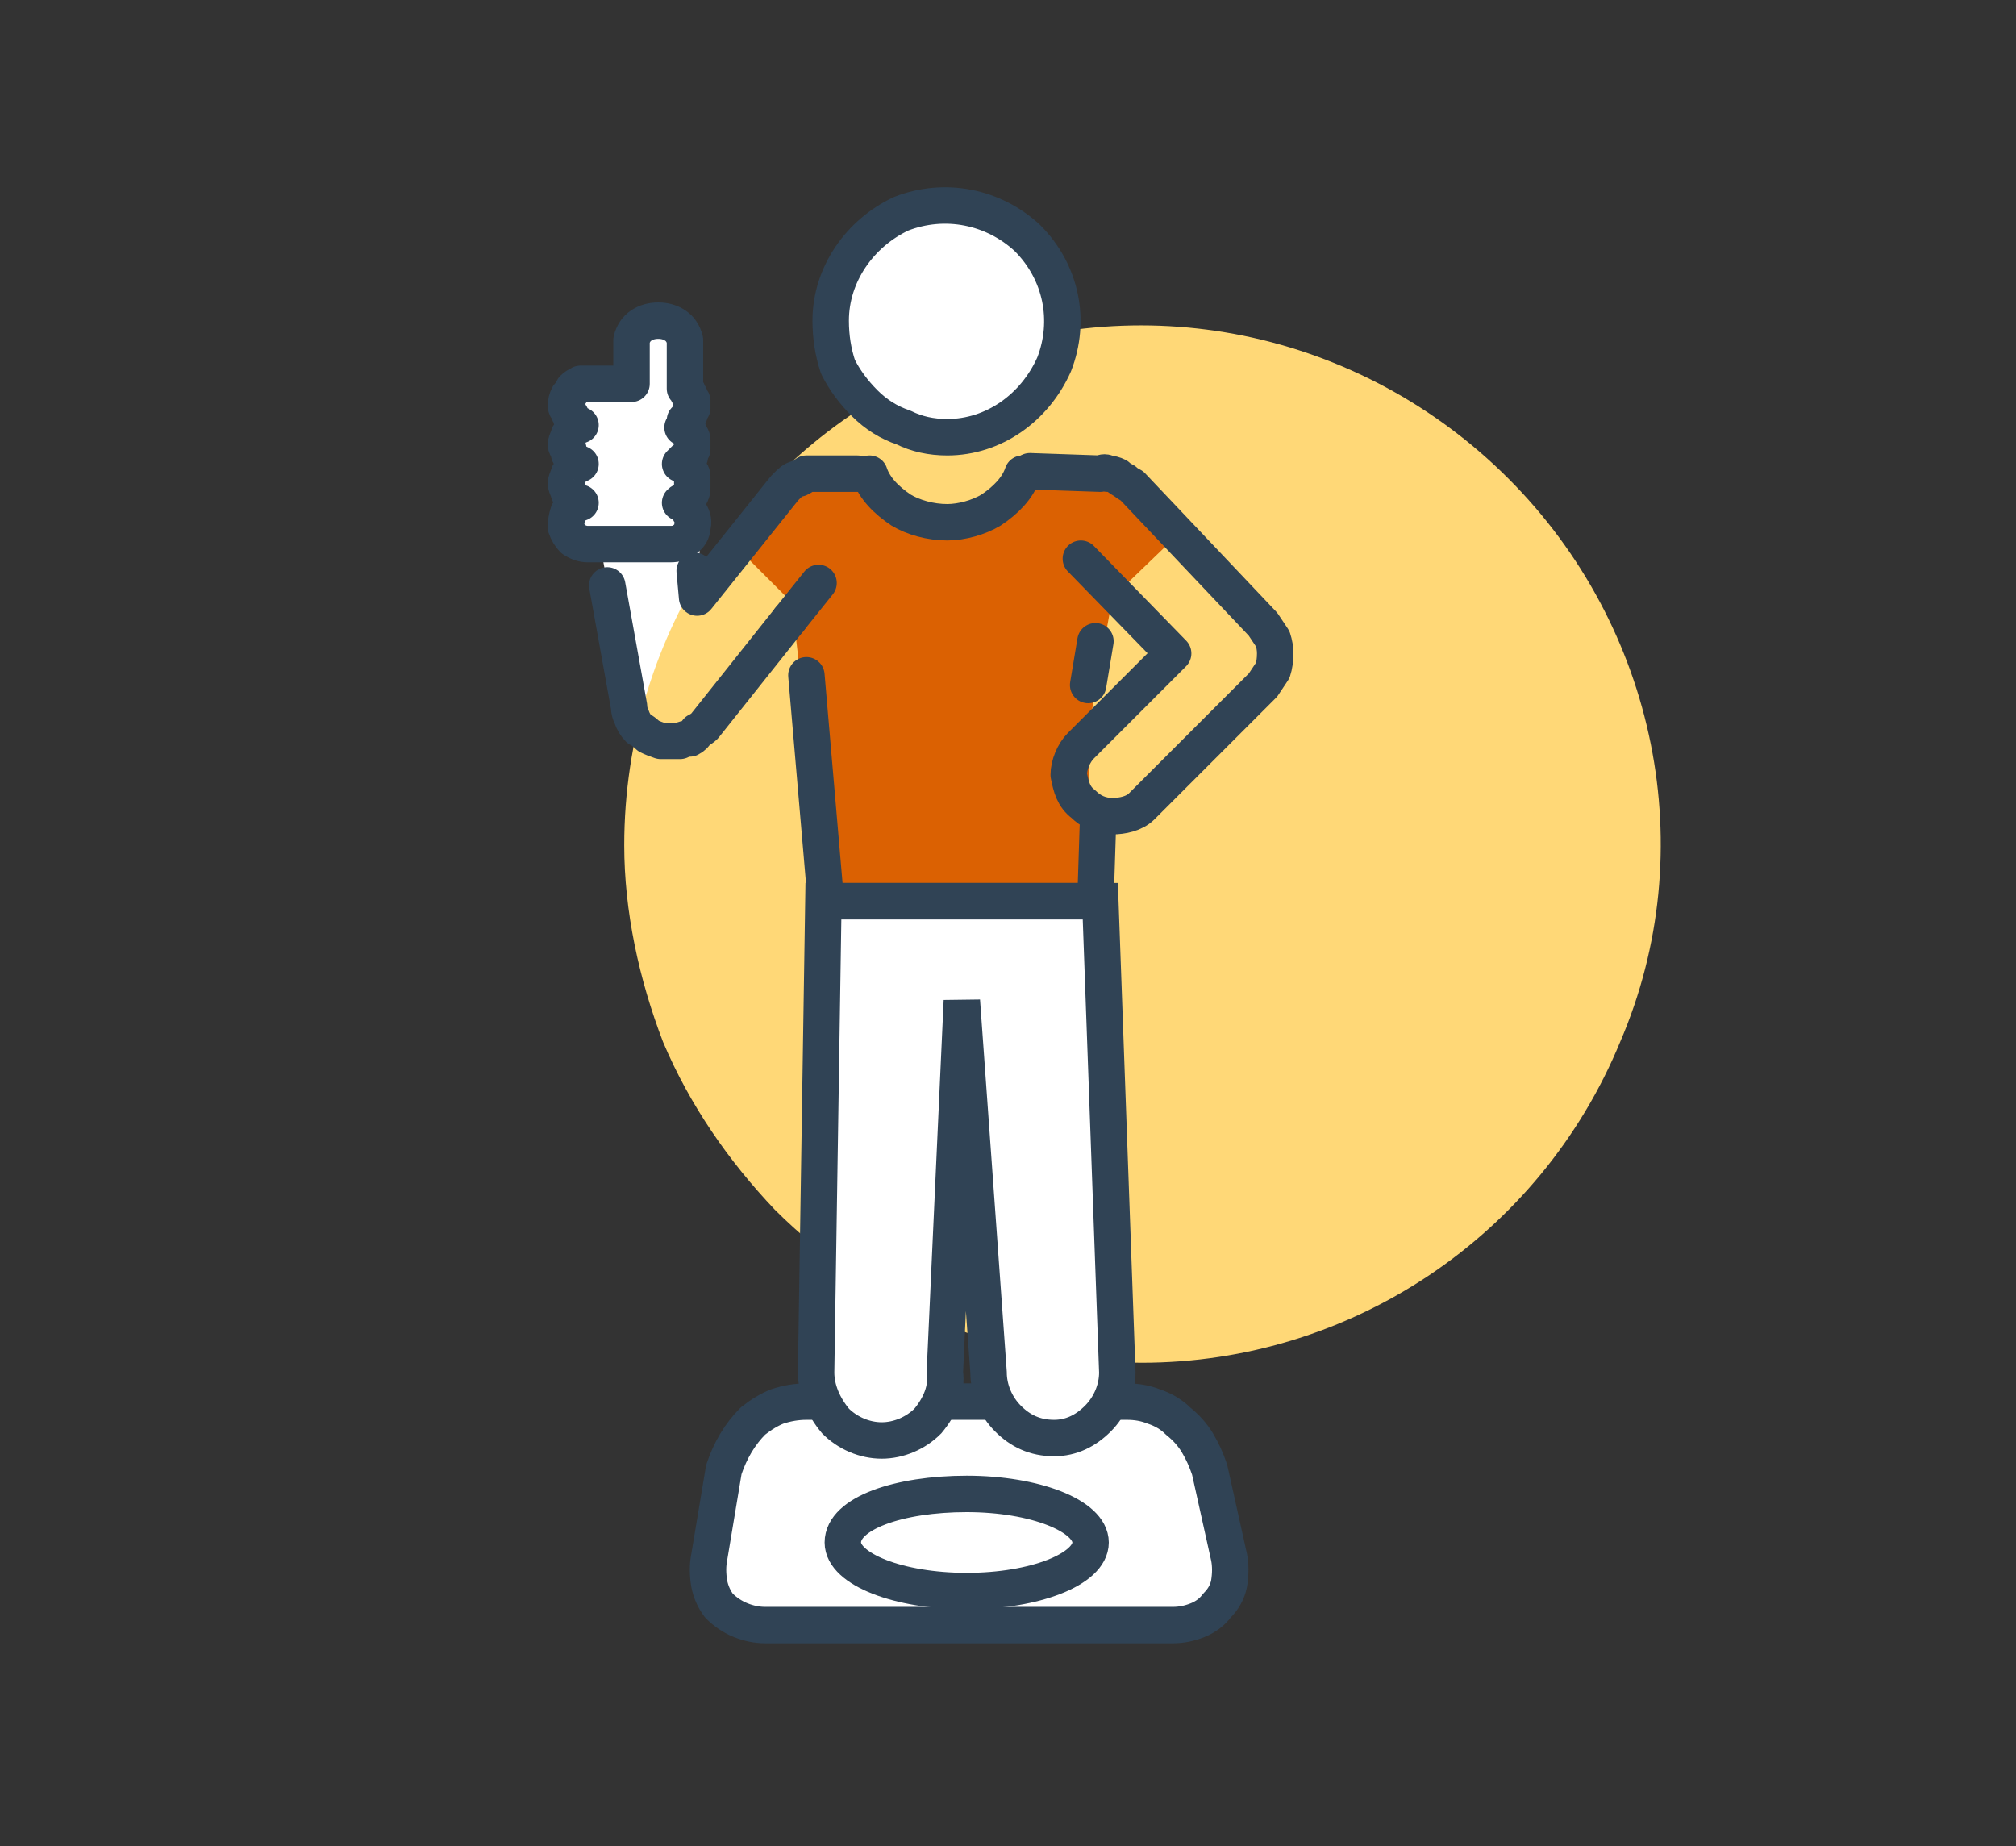 <svg version="1.2" xmlns="http://www.w3.org/2000/svg" viewBox="0 0 83 76" width="83" height="76"><rect x="0" y="0" width="83" height="76" fill="#333333" stroke="none"/><style>.a{fill:#fff}.b{fill:none;stroke:#304355;stroke-linecap:round;stroke-linejoin:round;stroke-width:1.5}.c{fill:#ffd877}.d{fill:#db6102}.e{fill:#fff;stroke:#304355;stroke-linecap:round;stroke-linejoin:round;stroke-width:1.5}.f{fill:#fff;stroke:#304355;stroke-miterlimit:10;stroke-width:1.5}</style><path class="a" d="m50.6 64.1q0.1 0.5 0 1.1-0.1 0.5-0.5 0.9-0.3 0.4-0.8 0.6-0.5 0.2-1 0.2h-16.8q-0.5 0-1-0.2-0.5-0.2-0.9-0.6-0.3-0.4-0.4-0.9-0.1-0.6 0-1.1l0.6-3.6q0.2-0.6 0.5-1.1 0.3-0.5 0.7-0.9 0.5-0.4 1-0.6 0.6-0.2 1.2-0.2h13.2q0.6 0 1.1 0.2 0.6 0.2 1 0.6 0.5 0.4 0.8 0.9 0.3 0.5 0.5 1.1z"/><path class="b" d="m50.6 64.1q0.1 0.5 0 1.1-0.1 0.5-0.5 0.9-0.3 0.4-0.8 0.6-0.5 0.2-1 0.2h-16.8q-0.5 0-1-0.2-0.5-0.2-0.9-0.6-0.3-0.4-0.4-0.9-0.1-0.6 0-1.1l0.6-3.6q0.2-0.6 0.5-1.1 0.3-0.5 0.7-0.9 0.5-0.4 1-0.6 0.6-0.2 1.2-0.2h13.2q0.6 0 1.1 0.2 0.6 0.2 1 0.6 0.5 0.4 0.8 0.9 0.3 0.5 0.5 1.1z"/><path class="a" d="m24.7 22.4l1.1 5.8c0 0 0.1 2 1.4 2.3 1.3 0.3 2.3-1 3.1-1.9 1.3-1.3 4.2-4.9 4.2-4.9l-3-3.2-1.9 3.5-0.8 1v-2.6z"/><path class="a" d="m33.9 13.2c0-2 1.2-3.8 3.1-4.6 1.9-0.8 4-0.4 5.5 1.1 1.4 1.4 1.8 3.6 1 5.4-0.7 1.9-2.6 3.1-4.6 3.1q-1 0-1.9-0.4-0.9-0.4-1.6-1.1-0.7-0.7-1.1-1.6-0.4-0.9-0.4-1.9z"/><path class="a" d="m28.5 18.3q0-0.1 0-0.2 0-0.1-0.1-0.2 0-0.1-0.1-0.2-0.1-0.1-0.2-0.1 0.1 0 0.1-0.1 0 0 0 0 0 0 0 0 0 0 0-0.1v-0.1q0 0 0.1-0.1 0.1-0.1 0.1-0.2 0-0.1 0.1-0.2 0-0.1 0-0.2 0 0 0-0.1-0.1-0.1-0.1-0.2-0.1-0.1-0.1-0.2-0.1-0.1-0.1-0.1v-2q-0.1-0.4-0.4-0.6-0.3-0.2-0.7-0.2-0.4 0-0.7 0.2-0.3 0.2-0.4 0.6v1.8h-1.8q-0.2 0-0.3 0-0.2 0.1-0.3 0.2-0.1 0.2-0.2 0.3-0.1 0.2-0.1 0.4 0 0.1 0.1 0.2 0 0.1 0.1 0.2 0 0.2 0.1 0.2 0.1 0.1 0.3 0.2-0.2 0-0.3 0.1-0.1 0.1-0.1 0.2-0.1 0.1-0.1 0.2-0.1 0.2-0.1 0.3 0 0.1 0.1 0.2 0 0.2 0.1 0.3 0 0.1 0.1 0.2 0.1 0 0.3 0.1-0.2 0-0.3 0.1-0.1 0.1-0.1 0.2-0.1 0.1-0.1 0.2-0.1 0.2-0.1 0.3 0 0.1 0.1 0.3 0 0.1 0.1 0.2 0 0.1 0.1 0.2 0.1 0.1 0.3 0.1-0.3 0.1-0.5 0.4-0.1 0.3-0.1 0.6 0.1 0.3 0.3 0.5 0.3 0.2 0.6 0.2h3.4q0.4 0 0.6-0.2 0.3-0.2 0.3-0.5 0.1-0.3-0.1-0.6-0.1-0.3-0.4-0.4 0.1-0.1 0.2-0.1 0.1-0.1 0.2-0.2 0.1-0.1 0.1-0.3 0-0.1 0-0.2 0-0.1 0-0.3 0-0.1-0.1-0.2-0.1-0.1-0.2-0.2-0.1-0.1-0.2-0.1 0.1-0.1 0.2-0.2 0.1 0 0.2-0.1 0-0.2 0.1-0.3 0-0.1 0-0.2z"/><path class="c" d="m25.7 34.8c0-8.7 5.2-16.5 13.2-19.8 8-3.3 17.1-1.4 23.2 4.7 6.1 6.1 8 15.3 4.6 23.2-3.3 8-11.1 13.2-19.7 13.2-2.8 0-5.6-0.6-8.2-1.6-2.5-1.1-4.9-2.7-6.9-4.7-1.9-2-3.5-4.3-4.6-6.9-1-2.6-1.6-5.4-1.6-8.1z"/><path class="d" d="m34 36.8l10.9-0.1-0.1-6.6 1-5.5 2.7-2.6-3.2-2.6h-3.4c0 0-0.9 2.3-2.9 2.1-2-0.1-2.2-1.8-4.5-2q-0.6 0.2-1.1 0.5-0.6 0.4-1.1 0.7-0.6 0.4-1 0.9-0.5 0.5-0.9 1l2.2 2.2z"/><path fill-rule="evenodd" class="b" d="m32.5 25.5l-3.5 4.4q-0.1 0.1-0.3 0.2-0.1 0.2-0.3 0.3-0.2 0-0.4 0.1-0.2 0-0.4 0 0 0-0.1 0 0 0-0.1 0-0.1 0-0.1 0-0.1 0-0.1 0-0.3-0.1-0.5-0.2-0.2-0.2-0.4-0.3-0.2-0.2-0.3-0.5-0.1-0.2-0.1-0.4l-0.9-5"/><path fill-rule="evenodd" class="b" d="m33.7 24l-1.2 1.5"/><path fill-rule="evenodd" class="b" d="m28.6 23.5l0.1 1.1 3.6-4.5q0.1-0.1 0.2-0.2 0.2-0.2 0.4-0.2 0.2-0.1 0.3-0.2 0.2 0 0.4 0h1.7"/><path class="e" d="m28.5 18.3q0-0.1 0-0.2 0-0.1-0.1-0.2 0-0.1-0.1-0.2-0.1-0.1-0.2-0.1 0.1 0 0.1-0.1 0 0 0 0 0 0 0 0 0 0 0-0.1v-0.1q0 0 0.1-0.1 0.1-0.1 0.1-0.2 0-0.1 0.1-0.2 0-0.1 0-0.2 0 0 0-0.1-0.1-0.1-0.1-0.2-0.1-0.1-0.1-0.2-0.1-0.1-0.1-0.1v-2q-0.1-0.4-0.4-0.6-0.3-0.2-0.7-0.2-0.4 0-0.7 0.2-0.3 0.2-0.4 0.6v1.8h-1.8q-0.2 0-0.3 0-0.2 0.1-0.3 0.2-0.1 0.2-0.2 0.3-0.1 0.2-0.1 0.4 0 0.1 0.1 0.2 0 0.1 0.1 0.2 0 0.2 0.1 0.2 0.1 0.1 0.3 0.2-0.2 0-0.3 0.1-0.1 0.1-0.1 0.2-0.1 0.1-0.1 0.2-0.1 0.2-0.1 0.3 0 0.1 0.1 0.2 0 0.2 0.1 0.3 0 0.1 0.1 0.2 0.1 0 0.3 0.1-0.2 0-0.3 0.1-0.1 0.1-0.1 0.2-0.1 0.1-0.1 0.2-0.1 0.2-0.1 0.3 0 0.1 0.1 0.3 0 0.1 0.1 0.2 0 0.1 0.1 0.2 0.1 0.1 0.3 0.1-0.3 0.1-0.5 0.4-0.1 0.3-0.1 0.6 0.1 0.3 0.3 0.5 0.3 0.2 0.6 0.2h3.4q0.4 0 0.6-0.2 0.3-0.2 0.3-0.5 0.1-0.3-0.1-0.6-0.1-0.3-0.4-0.4 0.1-0.1 0.2-0.1 0.1-0.1 0.2-0.2 0.1-0.1 0.1-0.3 0-0.1 0-0.2 0-0.1 0-0.3 0-0.1-0.1-0.2-0.1-0.1-0.2-0.2-0.1-0.1-0.2-0.1 0.1-0.1 0.2-0.2 0.1 0 0.2-0.1 0-0.2 0.1-0.3 0-0.1 0-0.2z"/><path fill-rule="evenodd" class="b" d="m42.4 19.4l2.9 0.1q0.2-0.1 0.3 0 0.2 0 0.4 0.1 0.1 0.1 0.3 0.2 0.1 0.1 0.3 0.2l5.4 5.7q0.2 0.3 0.4 0.6 0.1 0.3 0.1 0.6 0 0.4-0.1 0.7-0.2 0.3-0.4 0.6l-5 5c-0.3 0.3-0.8 0.4-1.2 0.4-0.5 0-0.9-0.2-1.2-0.5-0.4-0.3-0.5-0.7-0.6-1.2 0-0.4 0.2-0.9 0.5-1.2l3.8-3.8-3.8-3.9"/><path fill-rule="evenodd" class="b" d="m44.8 28.2l0.3-1.8"/><path class="f" d="m33.9 37.1l-0.3 19.4c0 0.7 0.3 1.4 0.8 2 0.5 0.5 1.2 0.8 1.9 0.8 0.7 0 1.4-0.3 1.9-0.8 0.5-0.6 0.8-1.3 0.7-2l0.7-15.3 1.1 15.3c0 0.7 0.3 1.4 0.8 1.9 0.5 0.5 1.1 0.8 1.9 0.8 0.7 0 1.3-0.3 1.8-0.8 0.5-0.5 0.8-1.2 0.8-1.9l-0.7-19.4z"/><path fill-rule="evenodd" class="b" d="m33.2 27.8l0.8 9.3h11.1l0.1-3.1"/><path fill-rule="evenodd" class="b" d="m42.1 19.5c-0.2 0.6-0.7 1.1-1.3 1.5-0.5 0.3-1.2 0.5-1.8 0.5-0.7 0-1.4-0.2-1.9-0.5-0.6-0.4-1.1-0.9-1.3-1.5"/><path class="e" d="m34.2 13.2c0-1.9 1.2-3.6 2.9-4.4 1.8-0.7 3.8-0.3 5.2 1 1.4 1.4 1.8 3.4 1.1 5.2-0.8 1.8-2.5 3-4.4 3q-1 0-1.8-0.4-0.9-0.3-1.6-1-0.7-0.7-1.1-1.5-0.3-0.9-0.3-1.9z"/><path class="b" d="m44.9 63.5c0 1.1-2.3 2-5.1 2-2.8 0-5.1-0.9-5.1-2 0-1.2 2.3-2 5.1-2 2.8 0 5.1 0.9 5.1 2z"/></svg>